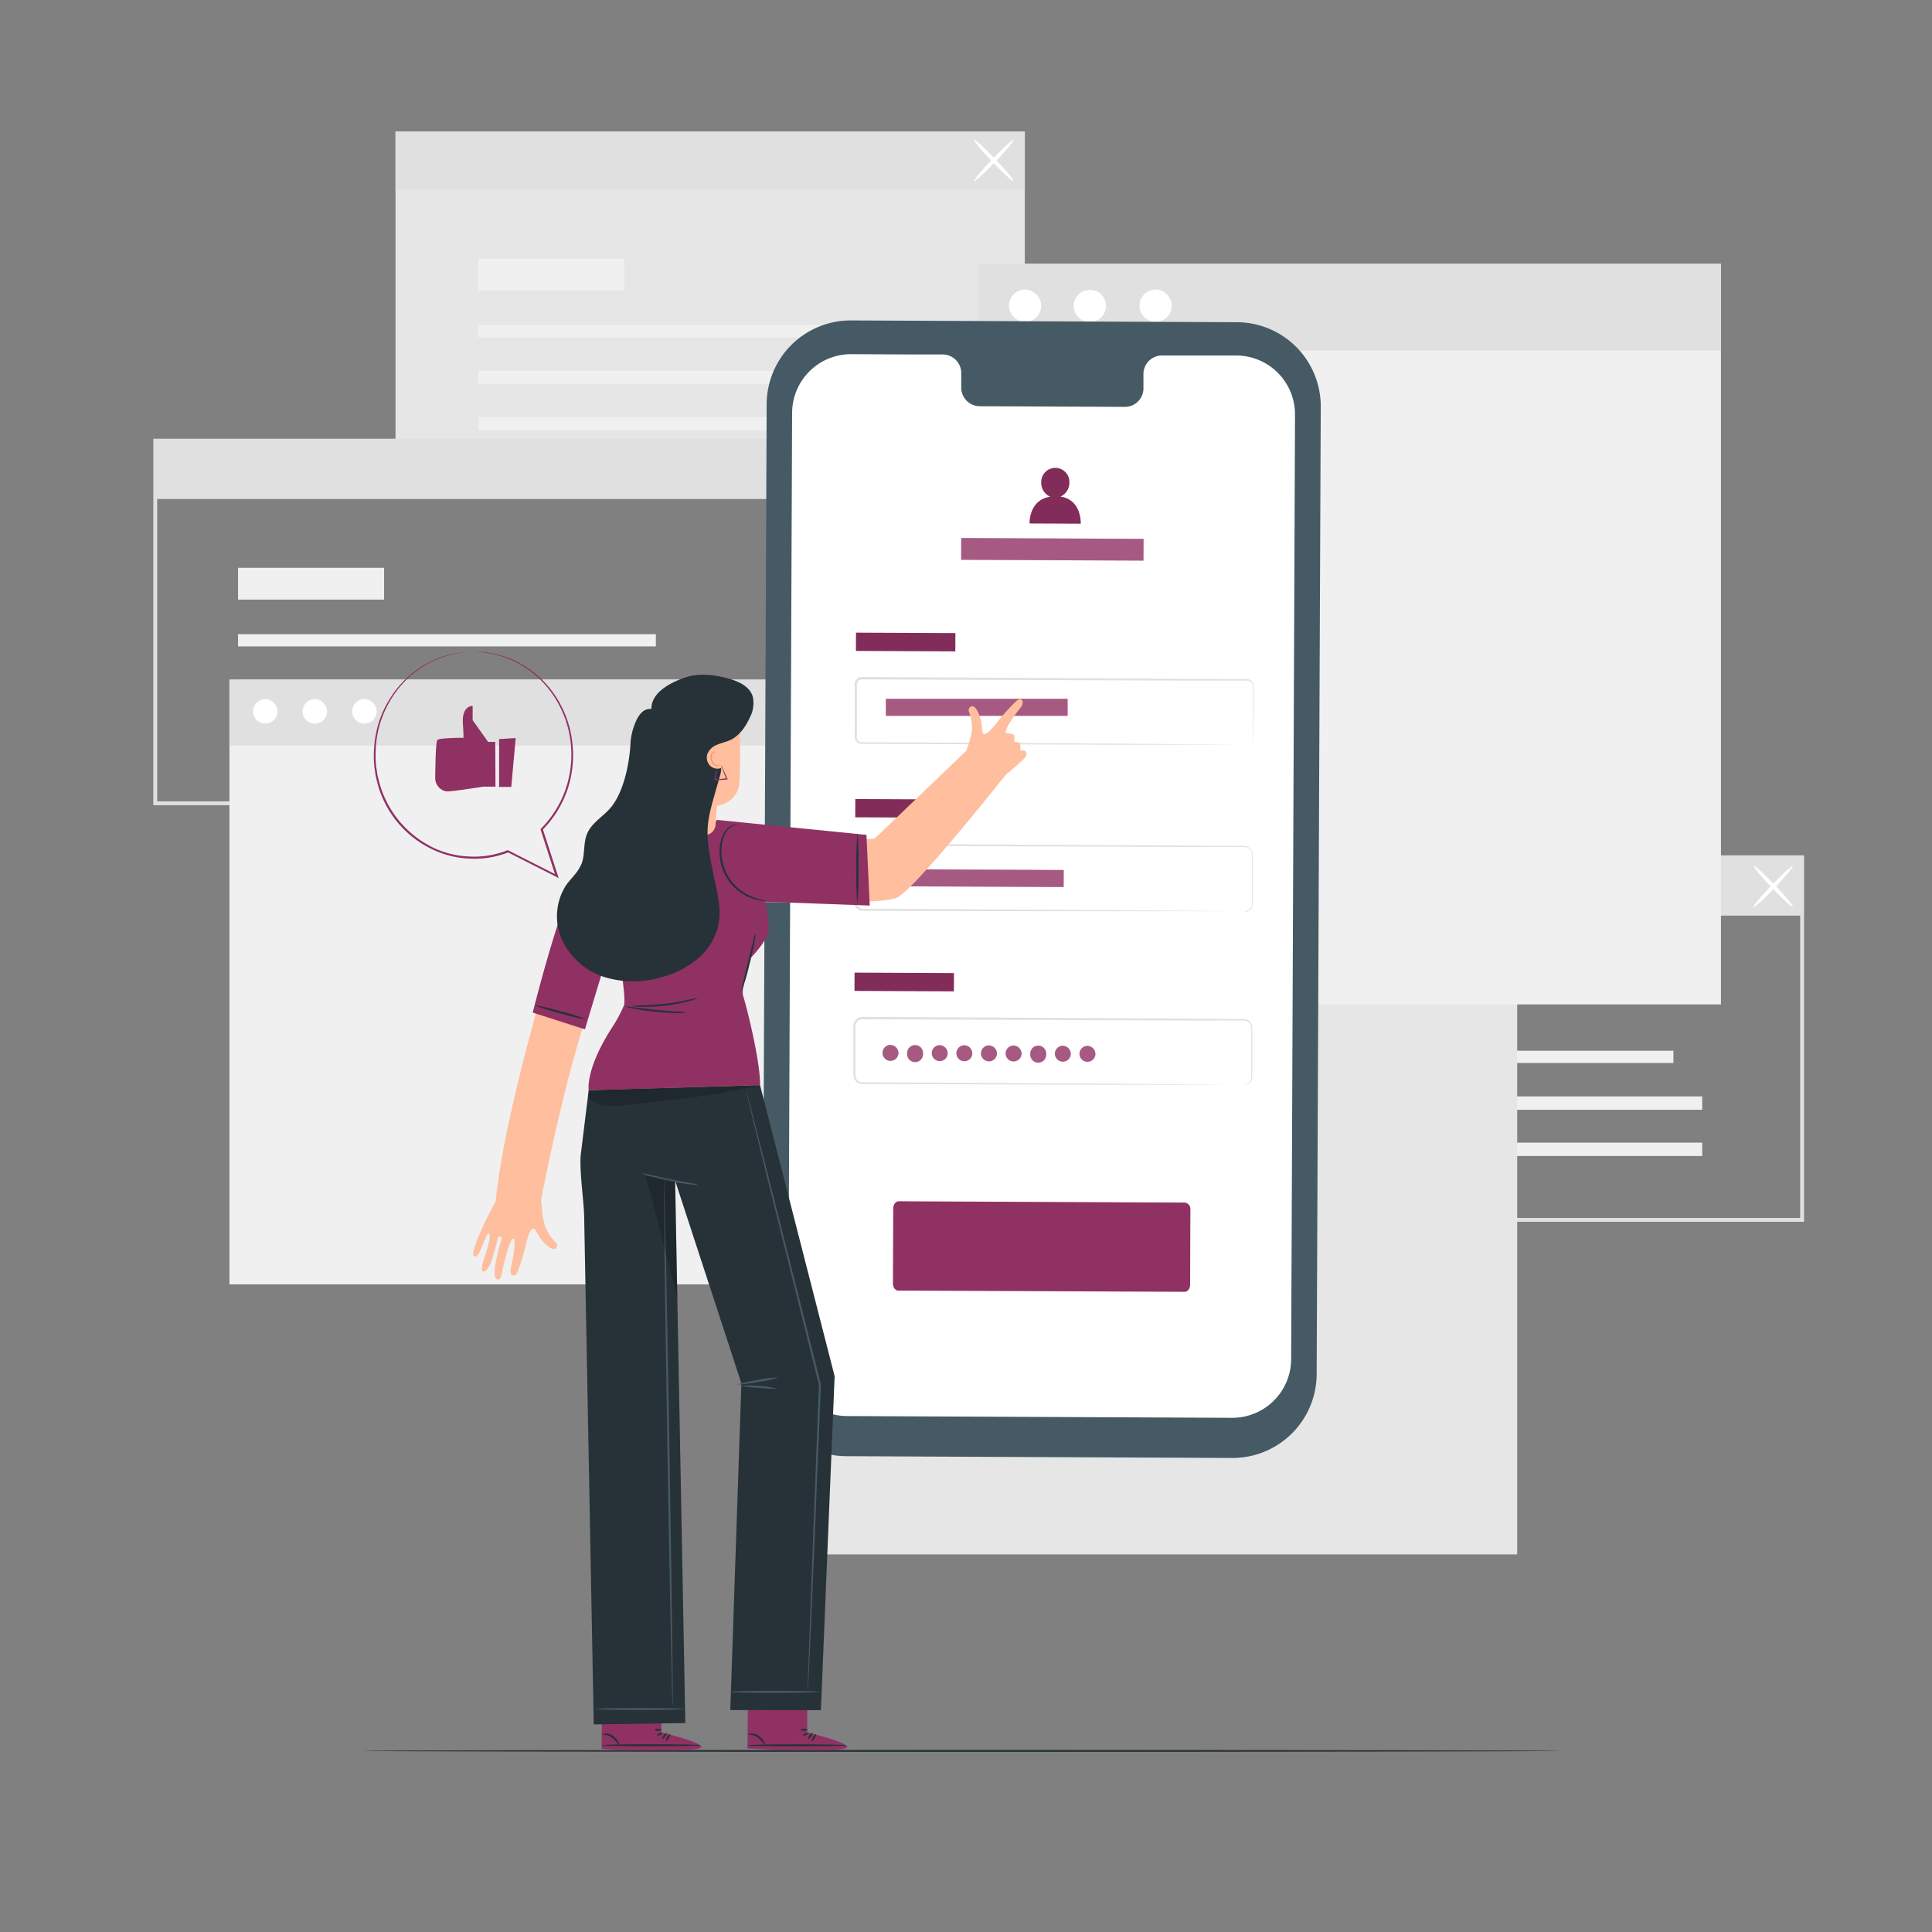 <svg xmlns="http://www.w3.org/2000/svg" viewBox="0 0 500 500">
    <rect x="0" y="0" width="500" height="500" fill="#808080" stroke="none"/>
    <g id="freepik--background-complete--inject-3">
        <path d="M466.89,316.2H303V221.36H466.89ZM304,315.2H465.89V222.36H304Z" style="fill:#e0e0e0"></path>
        <rect x="324.95" y="271.93" width="108.13" height="3.17" style="fill:#f0f0f0"></rect>
        <rect x="324.95" y="283.75" width="115.58" height="3.46" style="fill:#f0f0f0"></rect>
        <rect x="324.95" y="295.71" width="115.58" height="3.46" style="fill:#f0f0f0"></rect>
        <rect x="324.95" y="254.76" width="37.79" height="8.23" style="fill:#f0f0f0"></rect>
        <rect x="303.53" y="221.86" width="162.86" height="15.1" style="fill:#e0e0e0"></rect>
        <path d="M453.86,234.7c-.21-.2,1.89-2.73,4.68-5.65s5.24-5.13,5.44-4.94-1.89,2.73-4.68,5.66S454.06,234.9,453.86,234.7Z"
              style="fill:#fff"></path>
        <path d="M464,234.7c-.2.2-2.64-2-5.44-4.93s-4.89-5.46-4.68-5.66,2.64,2,5.44,4.94S464.19,234.5,464,234.7Z"
              style="fill:#fff"></path>
        <rect x="102.36" y="34.05" width="162.86" height="93.85" style="fill:#e6e6e6"></rect>
        <rect x="123.79" y="84.13" width="108.13" height="3.17" style="fill:#f0f0f0"></rect>
        <rect x="123.79" y="95.95" width="115.58" height="3.46" style="fill:#f0f0f0"></rect>
        <rect x="123.79" y="107.91" width="115.58" height="3.46" style="fill:#f0f0f0"></rect>
        <rect x="123.79" y="66.96" width="37.79" height="8.23" style="fill:#f0f0f0"></rect>
        <rect x="102.36" y="34.05" width="162.86" height="15.1" style="fill:#e0e0e0"></rect>
        <path d="M252.14,46.82c-.21-.19,1.89-2.73,4.68-5.65s5.24-5.13,5.44-4.93-1.89,2.73-4.68,5.65S252.34,47,252.14,46.82Z"
              style="fill:#fff"></path>
        <path d="M262.26,46.82c-.2.2-2.64-2-5.44-4.93s-4.89-5.45-4.68-5.65,2.64,2,5.44,4.93S262.47,46.63,262.26,46.82Z"
              style="fill:#fff"></path>
        <path d="M203.54,208.39H39.68V113.54H203.54Zm-162.86-1H202.54V114.54H40.68Z" style="fill:#e0e0e0"></path>
        <rect x="61.61" y="164.12" width="108.13" height="3.17" style="fill:#f0f0f0"></rect>
        <rect x="61.61" y="175.94" width="115.58" height="3.46" style="fill:#f0f0f0"></rect>
        <rect x="61.61" y="187.9" width="115.58" height="3.46" style="fill:#f0f0f0"></rect>
        <rect x="61.61" y="146.95" width="37.79" height="8.23" style="fill:#f0f0f0"></rect>
        <rect x="40.18" y="114.04" width="162.86" height="15.1" style="fill:#e0e0e0"></rect>
        <rect x="200.35" y="230.12" width="192.3" height="172.16" style="fill:#e6e6e6"></rect>
        <rect x="59.38" y="175.89" width="150.64" height="156.51" style="fill:#f0f0f0"></rect>
        <rect x="59.38" y="175.89" width="150.64" height="17.05" style="fill:#e0e0e0"></rect>
        <path d="M71.82,184.24a3.16,3.16,0,1,1-3.16-3.3A3.24,3.24,0,0,1,71.82,184.24Z" style="fill:#fff"></path>
        <path d="M84.65,184.24a3.17,3.17,0,1,1-3.16-3.3A3.24,3.24,0,0,1,84.65,184.24Z" style="fill:#fff"></path>
        <path d="M97.48,184.24a3.17,3.17,0,1,1-3.16-3.3A3.24,3.24,0,0,1,97.48,184.24Z" style="fill:#fff"></path>
        <rect x="253.08" y="68.28" width="192.3" height="191.66" style="fill:#f0f0f0"></rect>
        <rect x="253.08" y="68.28" width="192.3" height="22.45" style="fill:#e0e0e0"></rect>
        <path d="M269.46,79.28a4.17,4.17,0,1,1-4.17-4.35A4.27,4.27,0,0,1,269.46,79.28Z" style="fill:#fff"></path>
        <path d="M285.13,76.34a4.17,4.17,0,1,1-6-.14A4.25,4.25,0,0,1,285.13,76.34Z" style="fill:#fff"></path>
        <path d="M303.24,79.28a4.17,4.17,0,1,1-4.17-4.35A4.27,4.27,0,0,1,303.24,79.28Z" style="fill:#fff"></path>
    </g>
    <g id="freepik--Floor--inject-3">
        <path d="M403.84,453.13c0,.14-69.44.26-155.07.26s-155.1-.12-155.1-.26,69.43-.26,155.1-.26S403.84,453,403.84,453.13Z"
              style="fill:#263238"></path>
    </g>
    <g id="freepik--Device--inject-3">
        <path d="M318.89,377.32,219,376.86A21.77,21.77,0,0,1,197.35,355l1.06-250.41a21.75,21.75,0,0,1,21.86-21.66l99.88.46a21.77,21.77,0,0,1,21.66,21.85l-1.06,250.4A21.77,21.77,0,0,1,318.89,377.32Z"
              style="fill:#455a64"></path>
        <path d="M320,92,300.64,92a4.81,4.81,0,0,0-4.72,4.9l0,3.51a4.8,4.8,0,0,1-4.72,4.89l-37.74-.17a4.82,4.82,0,0,1-4.69-4.94l0-3.51a4.82,4.82,0,0,0-4.68-4.94l-6.81,0-16.95-.08A15.24,15.24,0,0,0,205,106.75l-1,244.42a15.23,15.23,0,0,0,15.16,15.3l99.68.46a15.24,15.24,0,0,0,15.31-15.17l1-244.42A15.25,15.25,0,0,0,320,92Z"
              style="fill:#fff"></path>
        <path d="M306.59,334.32,232.47,334c-.77,0-1.39-.84-1.38-1.86l.08-19.39c0-1,.63-1.86,1.4-1.86l74.12.34a1.68,1.68,0,0,1,1.38,1.87L308,332.47C308,333.5,307.36,334.33,306.59,334.32Z"
              style="fill:#903163"></path>
        <rect x="221.51" y="163.81" width="25.72" height="4.72" transform="translate(0.77 -1.08) rotate(0.26)"
              style="fill:#903163"></rect>
        <rect x="221.51" y="163.81" width="25.72" height="4.72" transform="translate(0.77 -1.08) rotate(0.26)"
              style="opacity:0.1"></rect>
        <path d="M322.65,192.83a2.3,2.3,0,0,0,.59-.14,1.58,1.58,0,0,0,1-1.35c0-1.59,0-3.91,0-6.89,0-1.49,0-3.16,0-5,0-.45,0-.92,0-1.39a1.94,1.94,0,0,0-.28-1.31,1.5,1.5,0,0,0-1.19-.61h-1.56l-14.45,0-83.64-.31a1.33,1.33,0,0,0-1.1.55,1.91,1.91,0,0,0-.26,1.31c0,1,0,2,0,3q0,3,0,6c0,1,0,2,0,3a7.89,7.89,0,0,0,0,1.4,1.35,1.35,0,0,0,.78.9,1.56,1.56,0,0,0,.62.11h5.09l22.21.12,37.6.23,25.35.2,6.89.08,1.79,0c.41,0,.61,0,.61,0l-.61,0-1.79,0h-6.89l-25.35,0-37.6-.12-22.21-.09h-5.09a2,2,0,0,1-.82-.14,1.88,1.88,0,0,1-1.08-1.25,2.83,2.83,0,0,1-.06-.8v-.74c0-1,0-2,0-3q0-3,0-6c0-1,0-2,0-3a5.6,5.6,0,0,1,0-.8,1.7,1.7,0,0,1,.33-.81,1.84,1.84,0,0,1,1.52-.77l83.64.46,14.45.1,1.56,0a1.71,1.71,0,0,1,1.4.73,2.13,2.13,0,0,1,.32,1.47c0,.47,0,.94,0,1.39,0,1.82,0,3.49,0,5,0,3-.07,5.3-.09,6.9a1.62,1.62,0,0,1-1.05,1.39A1.2,1.2,0,0,1,322.65,192.83Z"
              style="fill:#e0e0e0"></path>
        <rect x="228.41" y="182.01" width="47.04" height="4.41" transform="matrix(1, 0, 0, 1, 0.85, -1.16)"
              style="fill:#903163"></rect>
        <rect x="228.41" y="182.01" width="47.04" height="4.41" transform="matrix(1, 0, 0, 1, 0.85, -1.16)"
              style="fill:#fff;opacity:0.2"></rect>
        <rect x="221.33" y="206.87" width="25.72" height="4.72" transform="translate(0.97 -1.08) rotate(0.26)"
              style="fill:#903163"></rect>
        <rect x="221.33" y="206.87" width="25.72" height="4.72" transform="translate(0.97 -1.08) rotate(0.26)"
              style="opacity:0.1"></rect>
        <path d="M322,235.89a5.17,5.17,0,0,0,.6-.11,2.05,2.05,0,0,0,1.26-1.14,2.8,2.8,0,0,0,.18-1.27c0-.48,0-1,0-1.58,0-1.16,0-2.48,0-4v-6.35a2.15,2.15,0,0,0-.29-1.32,1.94,1.94,0,0,0-1.09-.85,6.13,6.13,0,0,0-1.51-.08l-14.39,0-83.35-.31a1.85,1.85,0,0,0-1.83,1.61c0,.95,0,2,0,3q0,3,0,6c0,1,0,2,0,3a5.74,5.74,0,0,0,.06,1.4,1.9,1.9,0,0,0,.73,1,2.08,2.08,0,0,0,1.24.32H225l2.89,0,22.13.11,37.47.23,25.26.2,6.87.08,1.79,0,.6,0-.6,0-1.79,0-6.87,0-25.26,0L250,235.79l-22.13-.08h-4.35a2.51,2.51,0,0,1-1.53-.41,2.4,2.4,0,0,1-.94-1.31,6.3,6.3,0,0,1-.08-1.54c0-1,0-2,0-3q0-3,0-6c0-1,0-2,0-3a2.37,2.37,0,0,1,2.35-2.07l83.35.46,14.39.11a6.19,6.19,0,0,1,1.6.11,2.21,2.21,0,0,1,1.23,1,2.41,2.41,0,0,1,.32,1.46c0,.47,0,.93,0,1.39,0,1.81,0,3.47,0,5s0,2.82,0,4c0,.57,0,1.1,0,1.59a2.79,2.79,0,0,1-.21,1.31,2.12,2.12,0,0,1-1.35,1.14A1.88,1.88,0,0,1,322,235.89Z"
              style="fill:#e0e0e0"></path>
        <rect x="221.14" y="251.79" width="25.72" height="4.72" transform="translate(1.17 -1.07) rotate(0.26)"
              style="fill:#903163"></rect>
        <rect x="221.14" y="251.79" width="25.72" height="4.72" transform="translate(1.17 -1.07) rotate(0.26)"
              style="opacity:0.1"></rect>
        <path d="M321.8,280.8a4.78,4.78,0,0,0,.6-.11,2.06,2.06,0,0,0,1.26-1.13,2.82,2.82,0,0,0,.18-1.27c0-.49,0-1,0-1.59,0-1.15,0-2.48,0-4v-6.35a2.15,2.15,0,0,0-.29-1.32,2,2,0,0,0-1.09-.84,6.11,6.11,0,0,0-1.51-.09l-14.39,0-83.35-.31a1.85,1.85,0,0,0-1.83,1.61c0,1,0,2,0,3,0,2,0,4,0,6,0,1,0,2,0,3a5.66,5.66,0,0,0,.06,1.39,1.83,1.83,0,0,0,.73,1,2,2,0,0,0,1.24.32h4.35l22.13.12,37.47.23,25.26.2,6.87.08,1.79,0c.4,0,.6,0,.6,0s-.2,0-.6,0l-1.79,0-6.87,0-25.26,0-37.47-.11-22.13-.09h-4.35a2.45,2.45,0,0,1-1.53-.41,2.4,2.4,0,0,1-.94-1.31,6.3,6.3,0,0,1-.08-1.54c0-1,0-2,0-3q0-3,0-6c0-1,0-2,0-3.05a2.36,2.36,0,0,1,2.34-2.07l83.35.46,14.39.11a6.19,6.19,0,0,1,1.6.11,2.21,2.21,0,0,1,1.23,1,2.41,2.41,0,0,1,.32,1.46c0,.47,0,.94,0,1.39,0,1.81,0,3.47,0,5s0,2.82,0,4c0,.57,0,1.1,0,1.59a2.74,2.74,0,0,1-.21,1.31,2.12,2.12,0,0,1-1.35,1.14A1.58,1.58,0,0,1,321.8,280.8Z"
              style="fill:#e0e0e0"></path>
        <rect x="228.23" y="225.07" width="47.04" height="4.41" transform="translate(1.05 -1.16) rotate(0.26)"
              style="fill:#903163"></rect>
        <rect x="228.23" y="225.07" width="47.04" height="4.41" transform="translate(1.05 -1.16) rotate(0.26)"
              style="fill:#fff;opacity:0.2"></rect>
        <path d="M232.51,272.64a2.06,2.06,0,1,1-2-2.21A2.12,2.12,0,0,1,232.51,272.64Z" style="fill:#903163"></path>
        <path d="M238.88,272.67a2.06,2.06,0,1,1-4.11,0,2.06,2.06,0,1,1,4.11,0Z" style="fill:#903163"></path>
        <path d="M245.26,272.7a2.06,2.06,0,1,1-2-2.21A2.13,2.13,0,0,1,245.26,272.7Z" style="fill:#903163"></path>
        <path d="M251.63,272.73a2.06,2.06,0,1,1-2-2.21A2.13,2.13,0,0,1,251.63,272.73Z" style="fill:#903163"></path>
        <path d="M258,272.75a2.06,2.06,0,1,1-2-2.2A2.13,2.13,0,0,1,258,272.75Z" style="fill:#903163"></path>
        <path d="M264.38,272.78a2.06,2.06,0,1,1-2.05-2.2A2.13,2.13,0,0,1,264.38,272.78Z" style="fill:#903163"></path>
        <path d="M270.75,272.81a2.06,2.06,0,1,1-4.11,0,2.06,2.06,0,1,1,4.11,0Z" style="fill:#903163"></path>
        <path d="M277.12,272.84a2.06,2.06,0,1,1-2.05-2.2A2.13,2.13,0,0,1,277.12,272.84Z" style="fill:#903163"></path>
        <path d="M283.49,272.87a2.06,2.06,0,1,1-2-2.2A2.13,2.13,0,0,1,283.49,272.87Z" style="fill:#903163"></path>
        <g style="opacity:0.2">
            <path d="M232.51,272.64a2.06,2.06,0,1,1-2-2.21A2.12,2.12,0,0,1,232.51,272.64Z" style="fill:#fff"></path>
            <path d="M238.88,272.67a2.06,2.06,0,1,1-4.11,0,2.06,2.06,0,1,1,4.11,0Z" style="fill:#fff"></path>
            <path d="M245.26,272.7a2.06,2.06,0,1,1-2-2.21A2.13,2.13,0,0,1,245.26,272.7Z" style="fill:#fff"></path>
            <path d="M251.63,272.73a2.06,2.06,0,1,1-2-2.21A2.13,2.13,0,0,1,251.63,272.73Z" style="fill:#fff"></path>
            <path d="M258,272.75a2.06,2.06,0,1,1-2-2.2A2.13,2.13,0,0,1,258,272.75Z" style="fill:#fff"></path>
            <path d="M264.38,272.78a2.06,2.06,0,1,1-2.05-2.2A2.13,2.13,0,0,1,264.38,272.78Z" style="fill:#fff"></path>
            <path d="M270.75,272.81a2.06,2.06,0,1,1-4.11,0,2.06,2.06,0,1,1,4.11,0Z" style="fill:#fff"></path>
            <path d="M277.12,272.84a2.06,2.06,0,1,1-2.05-2.2A2.13,2.13,0,0,1,277.12,272.84Z" style="fill:#fff"></path>
            <path d="M283.49,272.87a2.06,2.06,0,1,1-2-2.2A2.13,2.13,0,0,1,283.49,272.87Z" style="fill:#fff"></path>
        </g>
        <path d="M274.44,128.51a3.87,3.87,0,0,0,2.31-3.59,3.64,3.64,0,1,0-7.27,0,3.88,3.88,0,0,0,2.32,3.63c-5.6.84-5.35,6.92-5.35,6.92l13.24.06S280,129.34,274.44,128.51Z"
              style="fill:#903163"></path>
        <path d="M274.44,128.51a3.87,3.87,0,0,0,2.31-3.59,3.64,3.64,0,1,0-7.27,0,3.88,3.88,0,0,0,2.32,3.63c-5.6.84-5.35,6.92-5.35,6.92l13.24.06S280,129.34,274.44,128.51Z"
              style="opacity:0.1"></path>
        <rect x="248.74" y="139.37" width="47.19" height="5.64" transform="translate(0.66 -1.26) rotate(0.26)"
              style="fill:#903163"></rect>
        <rect x="248.74" y="139.37" width="47.19" height="5.64" transform="translate(0.66 -1.26) rotate(0.26)"
              style="fill:#fff;opacity:0.2"></rect>
    </g>
    <g id="freepik--speech-bubble--inject-3">
        <path d="M122.47,168.68l-.47,0-1.36.1a15.43,15.43,0,0,0-2.19.29,13.53,13.53,0,0,0-1.39.27l-1.55.43a25.47,25.47,0,0,0-7.37,3.65,25.94,25.94,0,0,0-7.26,8.08,27.08,27.08,0,0,0-2.54,5.81,27.94,27.94,0,0,0-1.11,6.78,27.48,27.48,0,0,0,.06,3.62c0,.61.17,1.22.25,1.84a11.82,11.82,0,0,0,.35,1.85,26.39,26.39,0,0,0,15,18.33,23.76,23.76,0,0,0,8.59,1.93,23.19,23.19,0,0,0,9-1.29l.88-.33.12,0,.1.06,12.61,6.4-.37.32c-1.35-4.18-2.65-8.23-3.91-12.12l0-.15.11-.11a27,27,0,0,0,6.62-11,27.7,27.7,0,0,0,1-11.72,27.38,27.38,0,0,0-3.31-9.94,27,27,0,0,0-5.7-7,27.85,27.85,0,0,0-6.19-3.94,26.94,26.94,0,0,0-5.24-1.65l-2-.33-1.45-.11-.88-.06-.3,0a1.36,1.36,0,0,1,.3,0l.89,0,1.45.06,2,.29a26.5,26.5,0,0,1,5.31,1.59,27.79,27.79,0,0,1,6.3,3.93,27.07,27.07,0,0,1,5.82,7,27.45,27.45,0,0,1,3.41,10.07,28,28,0,0,1-.93,11.92,27.36,27.36,0,0,1-6.72,11.23l.06-.26c1.26,3.89,2.57,7.94,3.93,12.11l.19.61-.57-.29-12.61-6.39h.22l-.9.33a23.86,23.86,0,0,1-9.17,1.32,24.3,24.3,0,0,1-8.77-2A26.31,26.31,0,0,1,100.25,209a26.7,26.7,0,0,1-2.83-7.4,15.32,15.32,0,0,1-.35-1.89c-.08-.63-.21-1.25-.24-1.87a29.55,29.55,0,0,1,1.11-10.56,26.89,26.89,0,0,1,2.61-5.88,26.17,26.17,0,0,1,7.41-8.13,25.28,25.28,0,0,1,7.49-3.62l1.57-.4a13.89,13.89,0,0,1,1.4-.25,14.85,14.85,0,0,1,2.21-.24l1.37-.05A3.36,3.36,0,0,1,122.47,168.68Z"
              style="fill:#903163"></path>
        <path d="M128.17,192h-1.85l-4-5.62v-3.69s-2.86-.18-2.52,4.65,0,3.6,0,3.6-6.07,0-6.57.55-.53,6.41-.6,9.68a3.54,3.54,0,0,0,2.51,3.56,2.48,2.48,0,0,0,.65.09c1.52,0,9.25-1.23,9.25-1.23h3.19Z"
              style="fill:#903163"></path>
        <polygon points="133.46 191.01 132.32 203.65 129.16 203.65 129.16 191.27 133.46 191.01"
                 style="fill:#903163"></polygon>
    </g>
    <g id="freepik--Character--inject-3">
        <path d="M171.15,448.34v-8.55l-15.33-.11-.13,12.93.95.07c4.23.27,21.52.67,24.36-.21C184.16,451.49,171.15,448.34,171.15,448.34Z"
              style="fill:#903163"></path>
        <path d="M181.36,451.67c0,.14-5.74.26-12.81.26s-12.81-.12-12.81-.26,5.74-.26,12.81-.26S181.36,451.53,181.36,451.67Z"
              style="fill:#263238"></path>
        <path d="M171.42,450.09c-.13-.07,0-.52.31-1s.73-.68.83-.58-.11.48-.41.89S171.55,450.16,171.42,450.09Z"
              style="fill:#263238"></path>
        <path d="M172.4,450.65c-.14,0-.07-.56.23-1.09s.7-.85.81-.77-.07.53-.35,1S172.53,450.7,172.4,450.65Z"
              style="fill:#263238"></path>
        <path d="M160.36,451.63c-.06,0-.29-.18-.62-.56a9.91,9.91,0,0,0-1.34-1.34,3.53,3.53,0,0,0-1.66-.73c-.47-.06-.77,0-.8-.06s.26-.27.81-.31a3.09,3.09,0,0,1,2,.68,5.64,5.64,0,0,1,1.32,1.55C160.3,451.3,160.42,451.59,160.36,451.63Z"
              style="fill:#263238"></path>
        <path d="M171.47,448.48c.07.12-.19.42-.63.58s-.83.1-.85,0,.29-.31.67-.45S171.39,448.36,171.47,448.48Z"
              style="fill:#263238"></path>
        <path d="M171.23,447.65c0,.15-.4.27-.92.28s-.93-.11-.92-.25.42-.27.92-.28S171.21,447.51,171.23,447.65Z"
              style="fill:#263238"></path>
        <path d="M208.9,448.34v-8.55l-15.33-.11-.13,12.8.95.07c4.23.27,21.53.8,24.36-.08C221.91,451.49,208.9,448.34,208.9,448.34Z"
              style="fill:#903163"></path>
        <path d="M219.11,451.69c0,.14-5.73.26-12.81.26s-12.8-.12-12.8-.26,5.73-.26,12.8-.26S219.11,451.55,219.11,451.69Z"
              style="fill:#263238"></path>
        <path d="M209.17,450.09c-.12-.07,0-.52.31-1s.73-.68.83-.58-.11.48-.41.89S209.3,450.16,209.17,450.09Z"
              style="fill:#263238"></path>
        <path d="M210.15,450.65c-.13,0-.07-.56.24-1.09s.7-.85.81-.77-.08.53-.36,1S210.29,450.7,210.15,450.65Z"
              style="fill:#263238"></path>
        <path d="M198.11,451.63c-.06,0-.28-.18-.62-.56a9.91,9.91,0,0,0-1.34-1.34,3.53,3.53,0,0,0-1.66-.73c-.46-.06-.77,0-.8-.06s.26-.27.81-.31a3.09,3.09,0,0,1,2,.68,5.47,5.47,0,0,1,1.32,1.55C198.05,451.3,198.17,451.59,198.11,451.63Z"
              style="fill:#263238"></path>
        <path d="M209.22,448.48c.07.12-.19.42-.63.58s-.83.1-.85,0,.29-.31.67-.45S209.14,448.36,209.22,448.48Z"
              style="fill:#263238"></path>
        <path d="M209,447.65c0,.15-.4.27-.92.28s-.92-.11-.91-.25.41-.27.91-.28S209,447.51,209,447.65Z"
              style="fill:#263238"></path>
        <path d="M265.38,194.44c-.4-.41-1.39-.21-1.39-.21a5.12,5.12,0,0,0,0-1.74c-.18-.56-1.44-.45-1.44-.45a5.81,5.81,0,0,1,0-1.42.51.51,0,0,0-.29-.51,4.62,4.62,0,0,0-1.88-.34c-.77-.55,2.35-4.92,3.51-6.32s.95-2.49-.08-2.49c-.71,0-4.35,4.2-5.47,5.61s-4.09,5.33-4.19,2.2-1.36-5.49-2.15-5.89-1.63.54-1.2,1.41a11.19,11.19,0,0,1,.7,3.08,7.36,7.36,0,0,1-.11,2.52,30.22,30.22,0,0,1-1.35,4.52l-.08,0s-21.82,20.93-23.4,22.42c-1.41,1.34-29.77-1.59-35.46-2.19a38.09,38.09,0,0,0-5.84-.4c-2.47.11-2.91.46-5.37.49a121.62,121.62,0,0,0-18.54,1.63,15.37,15.37,0,0,0-12.06,10.46c-5.73,17.9-18.71,60.27-21,84.07a101,101,0,0,0-4.68,9.67c-1.61,4.38-1.22,4.53-.68,4.63,1.46.27,3.12-7.59,3.74-5.69s-3.15,9.37-1.62,9.59c2,.28,3.59-8,3.78-8.66s1.18-.45,1,.17c-.29.88-3.1,10.21-1.14,10.51,1.08.16,1.2-1.81,1.2-1.81s2-8.93,2.91-8.75-.06,5.45-.52,7.21.18,2.65,1.12,2.22c.64-.3,2.17-5.65,2.59-7.39s1.47-6.56,2.88-3.77,3.55,4.41,4.43,4.45a1,1,0,0,0,.49-1.79,11.33,11.33,0,0,1-1.93-2.5,7.37,7.37,0,0,1-1-2.34,25.37,25.37,0,0,1-.7-5.06l-.16-1c2.24-11.09,8.69-43.64,18-64.43l3.82,7.86,1.66,5.82-10.18,25.13,43.42-.57-6.48-24.94,7.87-26h0c8.51.19,30.36.51,34-1.14,4.58-2,28.27-31.92,28.27-31.92h0a54.72,54.72,0,0,0,4.43-3.84S266.25,195.34,265.38,194.44Z"
              style="fill:#ffbe9d"></path>
        <path d="M151.39,266.39c1.26-4.3,7.73-25.56,7.73-25.56s3.18,17.33,2.34,19.42a37,37,0,0,1-2.73,5.16c-7.34,11.17-6.38,16.76-6.38,16.76l44.35-1.35c.1-6.2-3.57-20.62-4.33-22.92s1.77-9.83,1.77-9.83,5-5.09,4.82-7.71a42.38,42.38,0,0,0-.87-7l27,1-.85-18.3-38.78-3.88c-1.35,3.81-13.56,1.94-13.56,1.94-13.18.44-14,2.86-19.48,7.12s-14.55,40.82-14.55,40.82Z"
              style="fill:#903163"></path>
        <path d="M177.61,262.06a9.33,9.33,0,0,1-2.33.12c-1.45,0-3.44-.1-5.63-.32s-4.17-.53-5.58-.81a9.62,9.62,0,0,1-2.27-.58,12.5,12.5,0,0,1,2.33.22c1.42.18,3.39.43,5.57.65s4.16.37,5.59.47A12.34,12.34,0,0,1,177.61,262.06Z"
              style="fill:#263238"></path>
        <path d="M180.65,258.29a10.25,10.25,0,0,1-2.42.83A44.46,44.46,0,0,1,166,260.57a10.09,10.09,0,0,1-2.54-.24,17.09,17.09,0,0,1,2.54-.13c1.57-.05,3.73-.16,6.11-.44s4.5-.68,6-1A16.58,16.58,0,0,1,180.65,258.29Z"
              style="fill:#263238"></path>
        <path d="M195.57,241.47a10.41,10.41,0,0,1-.31,2.26c-.26,1.39-.66,3.29-1.17,5.37s-1,4-1.44,5.3a10,10,0,0,1-.78,2.15,10.18,10.18,0,0,1,.42-2.24c.38-1.56.81-3.36,1.29-5.33s.94-3.77,1.32-5.33A9.54,9.54,0,0,1,195.57,241.47Z"
              style="fill:#263238"></path>
        <path d="M151.86,263.84a46.48,46.48,0,0,1-6.83-1.59,47.46,47.46,0,0,1-6.7-2.1,48.09,48.09,0,0,1,6.83,1.59A46.93,46.93,0,0,1,151.86,263.84Z"
              style="fill:#263238"></path>
        <path d="M198.57,233.14a3.36,3.36,0,0,1-1.14,0,11.85,11.85,0,0,1-3.05-.73,12.53,12.53,0,0,1-7.24-7.11,12.92,12.92,0,0,1-.89-5.63,8.75,8.75,0,0,1,1.37-4.46,4.63,4.63,0,0,1,2.53-1.87,3.06,3.06,0,0,1,.85-.11c.2,0,.3,0,.3,0s-.42,0-1.09.27a4.55,4.55,0,0,0-2.29,1.87c-1.36,2.14-1.74,6.05-.29,9.7a12.22,12.22,0,0,0,3.09,4.52,13.13,13.13,0,0,0,3.79,2.44A19.26,19.26,0,0,0,198.57,233.14Z"
              style="fill:#263238"></path>
        <path d="M221.88,234a83.32,83.32,0,0,1-.24-9.22,82.49,82.49,0,0,1,.28-9.21,83.06,83.06,0,0,1,.24,9.21A80,80,0,0,1,221.88,234Z"
              style="fill:#263238"></path>
        <path d="M185.2,213.3c.11-2.23.34-4.75.34-4.75s5.52-.61,5.85-6.31,0-18.85,0-18.85l-10-5.12L170.29,187,172,215.5l10.18.65A2.94,2.94,0,0,0,185.2,213.3Z"
              style="fill:#ffbe9d"></path>
        <path d="M186.19,197.73s0,.11-.09.24a.74.74,0,0,1-.63.28c-.64,0-1.26-.74-1.48-1.6a2.61,2.61,0,0,1,0-1.27,1.1,1.1,0,0,1,.6-.86.55.55,0,0,1,.42,0,.51.51,0,0,1,.23.23c.07.17,0,.28,0,.27s0-.1-.1-.2a.36.36,0,0,0-.47-.1.85.85,0,0,0-.41.71,2.56,2.56,0,0,0,0,1.13c.2.78.74,1.41,1.22,1.47a.69.69,0,0,0,.53-.15C186.13,197.8,186.17,197.72,186.19,197.73Z"
              style="fill:#eb996e"></path>
        <path d="M194.82,180.31c-.77-2.62-3.56-3.92-6.1-4.64-3.87-1.1-8.05-1.58-11.83-.19s-8.32,3.83-8.32,8c-2.23-.18-3.51,1.77-4.39,4.19a15.7,15.7,0,0,0-1,4.6h0c-.28,5.46-1.81,13-5.35,17-2,2.23-4.77,3.77-5.91,6.55-1,2.41-.48,5.27-1.41,7.71-.83,2.15-2.66,3.68-4,5.55a14.88,14.88,0,0,0-.95,14.39,18.22,18.22,0,0,0,10.89,9.4,25.47,25.47,0,0,0,14.35.14,24,24,0,0,0,9.62-4.77A16.06,16.06,0,0,0,186,239c.71-4.08-.43-8.23-1.28-12.29-2.66-12.83-1.9-13.5,1.46-25.41.08-.21.12-.43.18-.64s.09-.31.13-.47h0a7.54,7.54,0,0,0,.15-1.43,2.75,2.75,0,0,1-2.89-.62,3,3,0,0,1-.68-3,4.36,4.36,0,0,1,2.58-2.43c1.11-.46,2.3-.7,3.39-1.21,2.31-1.1,3.91-3.38,5-5.77A7.92,7.92,0,0,0,194.82,180.31Z"
              style="fill:#263238"></path>
        <path d="M186.59,198a4.89,4.89,0,0,1,.52,1c.3.63.7,1.52,1.14,2.55l.08.19-.21,0-1,.09c-.69,0-1.27.13-1.95.12a.36.36,0,0,1-.26-.23.45.45,0,0,1,0-.28,4,4,0,0,1,.09-.4l.18-.71a6.77,6.77,0,0,1,.42-1.38,6.75,6.75,0,0,1-.21,1.43l-.14.71c-.05.24-.14.61,0,.58.5,0,1.21-.11,1.87-.15l1-.09-.13.22c-.43-1-.79-1.94-1-2.59A3.9,3.9,0,0,1,186.59,198Z"
              style="fill:#903163"></path>
        <path d="M152.35,282.17l44.35-1.35L216,356.16l-3.55,86.42H189L191.87,358l-17.15-52.45,2.64,140.38-23.7.35-2.49-131.95c-.11-3.67-1.31-11.94-.86-15.58Z"
              style="fill:#263238"></path>
        <path d="M180.62,306.62a8.88,8.88,0,0,1-2.17-.13c-1.34-.16-3.17-.44-5.18-.84s-3.81-.86-5.11-1.23a8.25,8.25,0,0,1-2-.72c0-.15,3.26.63,7.26,1.44S180.64,306.47,180.62,306.62Z"
              style="fill:#455a64"></path>
        <path d="M212.21,437.84c0,.14-5.31.26-11.86.26s-11.87-.12-11.87-.26,5.31-.26,11.87-.26S212.21,437.69,212.21,437.84Z"
              style="fill:#455a64"></path>
        <path d="M177.15,442.28c0,.15-5.16.26-11.52.26s-11.51-.11-11.51-.26,5.16-.26,11.51-.26S177.15,442.14,177.15,442.28Z"
              style="fill:#455a64"></path>
        <path d="M174.09,441.92c-.14,0-.76-30.67-1.39-68.5s-1-68.52-.87-68.52.77,30.66,1.39,68.51S174.24,441.92,174.09,441.92Z"
              style="fill:#455a64"></path>
        <path d="M209.06,437.84a2.56,2.56,0,0,1,0-.41l0-1.2c0-1.08.08-2.63.14-4.6.14-4,.34-9.81.59-16.93.54-14.32,1.3-34.06,2.13-55.85,0-.21,0-.41,0-.59v.07c-5.25-21-10-40.06-13.45-53.85l-4-16.31c-.46-1.91-.81-3.4-1.06-4.44-.12-.49-.2-.87-.27-1.16a1.73,1.73,0,0,1-.07-.4,2.21,2.21,0,0,1,.12.39c.08.28.18.66.32,1.14.27,1,.66,2.52,1.16,4.42,1,3.86,2.41,9.42,4.17,16.27,3.48,13.78,8.28,32.79,13.6,53.82v.07c0,.18,0,.39,0,.59-.89,21.79-1.7,41.52-2.29,55.84-.31,7.13-.57,12.9-.75,16.92-.1,2-.18,3.52-.23,4.6,0,.51-.06.91-.07,1.2A1.91,1.91,0,0,1,209.06,437.84Z"
              style="fill:#455a64"></path>
        <path d="M201.41,356.5a26.79,26.79,0,0,1-5.18,1.15c-2.16.37-4,.63-4.83.67v-.2c.27.08.41.13.41.17s-.17,0-.45,0l-.6,0,.6-.18c.78-.23,2.62-.61,4.78-1A27,27,0,0,1,201.41,356.5Z"
              style="fill:#455a64"></path>
        <path d="M201,359.37a25.8,25.8,0,0,1-4.67-.21,26.38,26.38,0,0,1-4.65-.51,29.61,29.61,0,0,1,9.32.72Z"
              style="fill:#455a64"></path>
        <path d="M152.16,283.76a6.08,6.08,0,0,0,4.38,2.33,19.73,19.73,0,0,0,5.37-.1c11.45-1.27,23.58-2.44,34.79-5.17-14.51.81-29.84.54-44.35,1.35l-.15,1.24"
              style="opacity:0.2"></path>
        <g style="opacity:0.2">
            <polygon points="167.11 304.21 175.29 335.95 174.72 305.55 167.11 304.21"></polygon>
        </g>
    </g>
</svg>